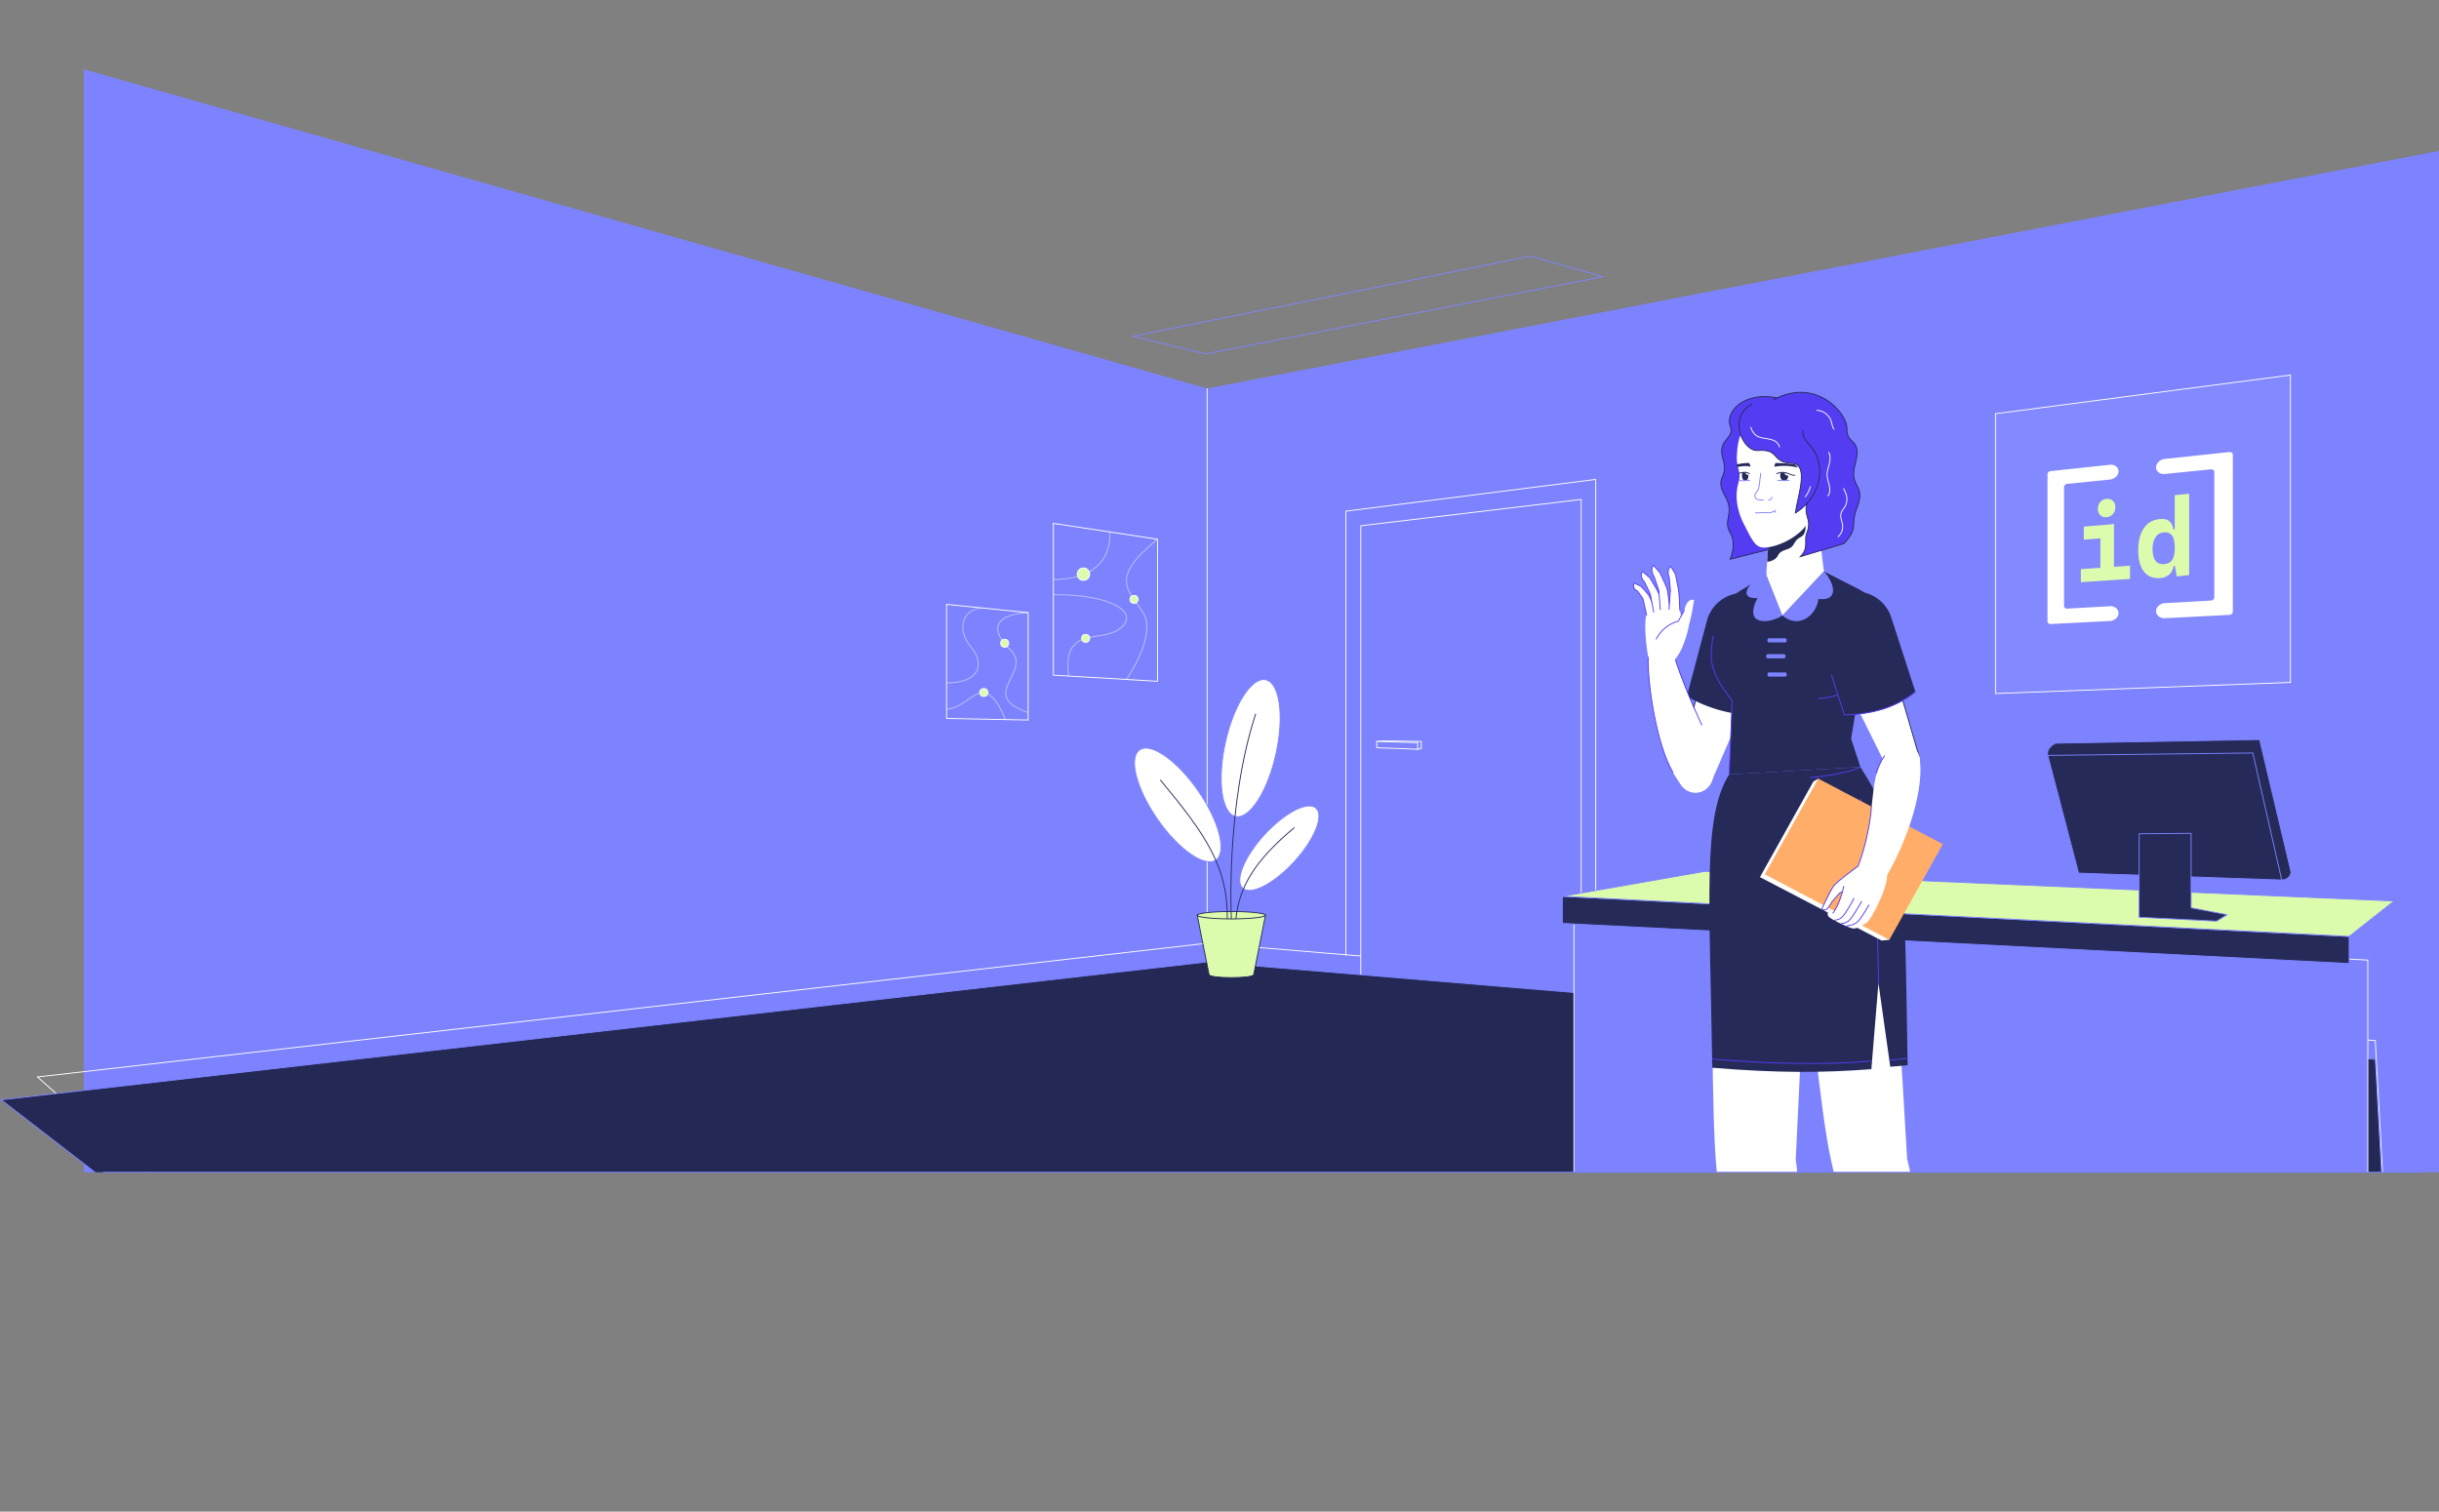<?xml version="1.0" encoding="UTF-8"?> <svg xmlns="http://www.w3.org/2000/svg" xmlns:xlink="http://www.w3.org/1999/xlink" viewBox="0 0 2702.96 1675.44"><rect x="0" y="0" width="2702.96" height="1675.44" fill="#808080" stroke="none"/><defs><style>.cls-1,.cls-14,.cls-18,.cls-21,.cls-5,.cls-7{fill:none;}.cls-13,.cls-15,.cls-2,.cls-25{fill:#fff;}.cls-3{clip-path:url(#clip-path);}.cls-4,.cls-6,.cls-9{fill:#7d83ff;}.cls-27,.cls-5,.cls-6,.cls-7,.cls-9{stroke:#fff;}.cls-12,.cls-14,.cls-18,.cls-19,.cls-21,.cls-25,.cls-27,.cls-5,.cls-8,.cls-9{stroke-miterlimit:10;}.cls-10,.cls-11,.cls-13,.cls-6,.cls-7{stroke-linecap:round;stroke-linejoin:round;}.cls-8{fill:#242854;}.cls-10,.cls-11,.cls-13,.cls-21,.cls-8{stroke:#7d83ff;}.cls-10,.cls-17{fill:#262a59;}.cls-11,.cls-12,.cls-16,.cls-27{fill:#ddfbac;}.cls-12,.cls-14,.cls-19{stroke:#262a59;}.cls-15{opacity:0.05;}.cls-18,.cls-25{stroke:#543cf2;}.cls-19{fill:#543cf2;}.cls-20{clip-path:url(#clip-path-2);}.cls-22{clip-path:url(#clip-path-3);}.cls-23{clip-path:url(#clip-path-4);}.cls-24{fill:#ffad69;}.cls-26{opacity:0.5;}</style><clipPath id="clip-path" transform="translate(-26.85 42.8)"><polygon class="cls-1" points="2789.89 1256.51 0 1256.51 0 0 1364.64 387.79 2789.89 112.89 2789.89 1256.51"></polygon></clipPath><clipPath id="clip-path-2" transform="translate(-26.85 42.8)"><polygon class="cls-2" points="2038.1 504.6 2048.91 598.11 1984.05 598.11 1988.91 522.97 2038.1 504.6"></polygon></clipPath><clipPath id="clip-path-3" transform="translate(-26.85 42.8)"><path class="cls-1" d="M1995.93,482.34c6.64-4,16.51.81,16.51.81l2.21,7.19-18.72-.7Z"></path></clipPath><clipPath id="clip-path-4" transform="translate(-26.85 42.8)"><path class="cls-1" d="M1965.87,482.69c-4.32-3.87-14.15-1.16-14.15-1.16l-1,8.81,15.11-.7Z"></path></clipPath></defs><g id="Layer_2" data-name="Layer 2"><g id="Слой_1" data-name="Слой 1"><g class="cls-3"><rect class="cls-4" x="92.84" width="2610.12" height="1675.44"></rect><polygon class="cls-5" points="41.55 1193.65 1337.79 1045.42 2632.36 1153.4 2649.64 1467.74 350.45 1467.74 41.55 1193.65"></polygon><polygon class="cls-6" points="1752.29 553.58 1508.03 582.75 1508.03 1118.98 1752.29 1144.98 1752.29 553.58"></polygon><polyline class="cls-7" points="1491.45 1058.74 1491.45 566.55 1768.4 531.36 1768.4 1081.85"></polyline><polygon class="cls-6" points="1525.83 821.78 1532.96 821.18 1575.03 821.78 1575.03 829.63 1571.11 830.42 1525.83 821.78"></polygon><polygon class="cls-6" points="1571.11 830.42 1525.83 828.77 1525.83 821.78 1571.11 823.08 1571.11 830.42"></polygon><line class="cls-5" x1="1337.79" y1="1066.16" x2="1337.79" y2="430.6"></line><polygon class="cls-8" points="1.28 1218.99 1337.79 1066.15 2632.36 1174.14 2649.64 1488.47 350.45 1488.47 1.28 1218.99"></polygon><polygon class="cls-9" points="2624.06 1566.35 1744.28 1505.76 1744.28 1019.39 2624.06 1064.11 2624.06 1566.35"></polygon><polygon class="cls-10" points="2603.38 1067.94 1731.43 1023.44 1731.43 993.43 2603.38 1037.93 2603.38 1067.94"></polygon><polygon class="cls-11" points="1731.43 993.43 1889.04 965.8 2653.28 998.6 2603.38 1037.93 1731.43 993.43"></polygon><path class="cls-10" d="M2296.22,794.44c-2-8.68,8.51-13.51,8.51-13.51L2531,776.87l34.91,147.21s-.78,8.13-10.41,8.49S2296.22,794.44,2296.22,794.44Z" transform="translate(-26.85 42.8)"></path><polygon class="cls-10" points="2528.66 975.37 2303.52 967.74 2269.37 837.25 2496.65 834.57 2528.66 975.37"></polygon><polygon class="cls-10" points="2456.34 1020.94 2370.65 1016.64 2370.65 924.12 2428.22 923.6 2428.22 1006.2 2468.14 1013.84 2456.34 1020.94"></polygon><path class="cls-12" d="M1416.22,1037.34c0,4.58-49.5,4.58-49.5,0l-13.09-65.75h75.68Z" transform="translate(-26.85 42.8)"></path><ellipse class="cls-12" cx="1364.62" cy="1014.39" rx="37.84" ry="4.1"></ellipse><ellipse class="cls-13" cx="1332.07" cy="849.34" rx="27.5" ry="74.27" transform="translate(-273.42 952.75) rotate(-34.72)"></ellipse><ellipse class="cls-13" cx="1444.7" cy="897.41" rx="60.19" ry="22.29" transform="translate(-219.85 1398.94) rotate(-47.5)"></ellipse><ellipse class="cls-13" cx="1412.78" cy="786.31" rx="77.6" ry="28.74" transform="translate(313.21 2038.86) rotate(-77.53)"></ellipse><path class="cls-14" d="M1418.45,748.39c-33.51,102.23-27,227.3-27,227.3" transform="translate(-26.85 42.8)"></path><path class="cls-14" d="M1461.4,874.41c-43.76,36.46-61,65.05-64.94,101.24" transform="translate(-26.85 42.8)"></path><path class="cls-14" d="M1312.74,821.65c49.43,59.56,74.94,95.64,74.22,154" transform="translate(-26.85 42.8)"></path><polygon class="cls-15" points="2211.44 768.68 2538.3 756.36 2538.3 415.71 2211.44 458.52 2211.44 768.68"></polygon><polygon class="cls-5" points="2211.44 768.68 2538.3 756.36 2538.3 415.71 2211.44 458.52 2211.44 768.68"></polygon><path class="cls-16" d="M2332.89,602.47V588l22.77-1.6V601Zm3.3-47.12V540.88l33.45-2.86v14.63Zm25.21-25a8.51,8.51,0,0,1-7-2.19,9.29,9.29,0,0,1-2.66-7,11.05,11.05,0,0,1,2.66-7.53,10.19,10.19,0,0,1,7-3.45,8.49,8.49,0,0,1,7,2.15,9.25,9.25,0,0,1,2.7,7.06,11,11,0,0,1-2.7,7.56A10.19,10.19,0,0,1,2361.4,530.38Zm-6.86,70.67V542.8l15.1-1.27v58.53Zm14-.92V585.51l18.86-1.33V598.9Z" transform="translate(-26.85 42.8)"></path><path class="cls-16" d="M2420.44,597.92q-11.42.75-17.68-7.25t-6.27-23.6q0-15.52,6.27-24.54t17.79-10q6.73-.59,10.27,2.25t4.59,9.14l5.16-.42L2436.94,564q0-9.19-3-13.21t-9.07-3.5a11.63,11.63,0,0,0-9.22,5.34q-3.24,4.86-3.24,13.22,0,8.67,3.15,12.83t9.31,3.74c4.5-.31,7.65-1.92,9.42-4.84s2.67-7.44,2.67-13.58l4.22,19.86-5.51.38q-.95,6.4-4.86,9.82A16.9,16.9,0,0,1,2420.44,597.92Zm18.78-1.82-2.28-12.41V506l16-1.49V594.6Z" transform="translate(-26.85 42.8)"></path><path class="cls-2" d="M2416.25,475.2h0c0,4.6,4.41,7.88,9.87,7.33l50.66-5.13c2.2-.22,4,1.08,4,2.9v139c0,1.82-1.78,3.4-4,3.53l-50.66,2.85c-5.46.31-9.87,4.29-9.87,8.88h0c0,4.6,4.41,8.1,9.87,7.82l71.22-3.64c2.22-.11,4-1.69,4-3.53V461.14c0-1.84-1.81-3.13-4-2.9l-71.22,7.59C2420.66,466.41,2416.25,470.6,2416.25,475.2ZM2299.49,648.85l65.61-3.36c5.27-.27,9.55-4.16,9.55-8.7h0c0-4.54-4.28-8-9.55-7.68l-47.25,2.67a3.17,3.17,0,0,1-3.59-2.94V497a3.83,3.83,0,0,1,3.59-3.5l47.25-4.79c5.27-.53,9.55-4.64,9.55-9.18h0c0-4.54-4.28-7.76-9.55-7.2l-65.61,7a3.82,3.82,0,0,0-3.55,3.5v163.1A3.16,3.16,0,0,0,2299.49,648.85Z" transform="translate(-26.85 42.8)"></path><path class="cls-2" d="M1924.17,1024.41s-.4,170.49,4.58,223.61c15.55,166.08,4.94,333.24,4.94,333.24h49.57s47.72-252.77,33.67-338.68l10.53-220.19Z" transform="translate(-26.85 42.8)"></path><path class="cls-2" d="M2029.07,1024.4s14.63,166.83,27.52,221.1c26.15,110.13,41.5,333.43,41.5,333.43h50.28s15.24-251.71-8-337.27l-13-219.27Z" transform="translate(-26.85 42.8)"></path><path class="cls-17" d="M2108.59,1046.77l13.1,92.75,19.26-1.67c-3.89-214.51,0-247.84-52.34-330.52l-145.37,8.22c-30.08,46.57-21.46,139.68-18.83,325.08,72.45,6,123,5.68,176.32,1.58Z" transform="translate(-26.85 42.8)"></path><path class="cls-18" d="M2088.61,842.56c20,59.47,20,204.21,20,204.21" transform="translate(-26.85 42.8)"></path><path class="cls-18" d="M1924.3,1131.05c67,5.65,129.07,6.5,177,2.09" transform="translate(-26.85 42.8)"></path><line class="cls-18" x1="2093.84" y1="1175.19" x2="2113.96" y2="1173"></line><path class="cls-19" d="M2015.84,404.91c-46.46-22-78.62,5.24-71.38,24.81,5.34,14.42-15.13,13.73-8.18,36s-9.86,19.33,2,40.51-2.78,26.56,6.09,41.54c7.38,12.46-.07,29.17-.07,29.17l74.08-18.69S2072.88,431.88,2015.84,404.91Z" transform="translate(-26.85 42.8)"></path><polygon class="cls-2" points="1941.78 761.94 1895.98 867.87 1860.64 855.07 1891.69 722.3 1941.78 761.94"></polygon><ellipse class="cls-2" cx="1905.86" cy="816.69" rx="19.16" ry="18.88" transform="translate(959.41 2717.88) rotate(-86.87)"></ellipse><line class="cls-14" x1="1860.64" y1="855.07" x2="1891.69" y2="722.3"></line><path class="cls-17" d="M1896.26,729c24,13.84,50.63,21.12,80,21.2l22.21-83.8a41.37,41.37,0,0,0-29.38-50.59h0a41.38,41.38,0,0,0-50.6,29.39Z" transform="translate(-26.85 42.8)"></path><polygon class="cls-2" points="2011.25 547.4 2022.06 640.92 1957.2 640.92 1962.06 565.78 2011.25 547.4"></polygon><g class="cls-20"><path class="cls-17" d="M1995.48,575.37c1.59-1.82,2.34-4.1,4.17-5.74,3.24-2.89,8.56-3.09,12.1-5.78,2.93-2.32,4.09-6.22,6.76-8.74,2-2,4.74-2.67,6.64-4.76s2.75-5.91,2.65-9.68a76.72,76.72,0,0,0-1.49-11c-10,3.53-18.38,10.57-28.35,15.71-7.07,3.64-16.15,6.32-19.7,13.25-2.42,4.72-2.6,14.72,1.35,19.2C1983.36,582.07,1992.47,578.82,1995.48,575.37Z" transform="translate(-26.85 42.8)"></path></g><path class="cls-2" d="M1953.6,491.67c-3.84,12.11-3.31,28.78,6.14,46.92,7.88,15.14,11.78,25.5,21.7,25.5,17.45,0,43.34-14.85,48.82-28.33,9.09-22.35,19.65-31.18,28.45-62.08,9.93-34.89-17.93-70.45-63.78-63.43-37.49,5.74-42.78,32.91-43.33,53.74C1951.28,475.92,1957,480.86,1953.6,491.67Z" transform="translate(-26.85 42.8)"></path><path class="cls-17" d="M2017.71,574.15l-62.5,37.93a44.23,44.23,0,0,0-18.79,52.45l31.77,90.58Z" transform="translate(-26.85 42.8)"></path><path class="cls-17" d="M2016,574.15l-68,55.41a67.78,67.78,0,0,0-6.51,99l25,26.49h97L2107,675.2A47.35,47.35,0,0,0,2087,610.36Z" transform="translate(-26.85 42.8)"></path><polygon class="cls-17" points="2061.76 850.13 1916.39 858.36 1920.32 758.25 2063.74 744.13 2051.47 818.8 2061.76 850.13"></polygon><path class="cls-4" d="M2048,590.48l-45.93,48.93-17.82-45c-18.37,4.34-33.15,27.33-9.74,25.69-16.4,31.64,14.06,28.48,27.56,19.28,19.38,16.17,38.36-1.85,39.94-18.28C2067.17,623.78,2058.19,601,2048,590.48Z" transform="translate(-26.85 42.8)"></path><path class="cls-18" d="M1925.35,662c-4.12,26.67-4.36,39,21.1,71.74l-3.21,81.81" transform="translate(-26.85 42.8)"></path><path class="cls-18" d="M2041.88,731.24c31.8,0,47.77-24.16,47.77-24.16" transform="translate(-26.85 42.8)"></path><polygon class="cls-2" points="1957.43 637.24 1975.25 682.22 2021.18 633.29 2020.53 628.12 1990.07 614.63 1957.43 637.24"></polygon><path class="cls-18" d="M2088.61,807.33c-16.41,8.22-56.08,11.9-56.08,11.9" transform="translate(-26.85 42.8)"></path><rect class="cls-4" x="1958.79" y="707.43" width="21.22" height="4.6" rx="1.56"></rect><rect class="cls-4" x="1957.43" y="725.07" width="21.22" height="4.6" rx="1.56"></rect><rect class="cls-4" x="1958.79" y="745.28" width="21.22" height="4.6" rx="1.56"></rect><polygon class="cls-2" points="2040.17 747.72 2091.98 852.38 2126.84 838.51 2088.03 705.41 2040.17 747.72"></polygon><ellipse class="cls-2" cx="2135.4" cy="800.44" rx="18.88" ry="19.16" transform="translate(-101.38 280.37) rotate(-6.26)"></ellipse><line class="cls-14" x1="2126.84" y1="838.51" x2="2088.03" y2="705.41"></line><path class="cls-17" d="M2149.53,724c-20.46,17.24-47.06,25.2-78.71,25.53L2044.07,667a41.38,41.38,0,0,1,26.58-52.12h0a41.38,41.38,0,0,1,52.12,26.59Z" transform="translate(-26.85 42.8)"></path><path class="cls-18" d="M2056.48,705.31l14.34,44.22c31.38-.51,57.78-8.76,78.71-25.54" transform="translate(-26.85 42.8)"></path><path class="cls-19" d="M1992.34,400.2c47.15-25.45,82,15.29,81.34,32.34-.66,18.44,17.32,9.13,9.12,39.14-7.41,27.11,12.65,20.93,1.93,48.49-7.89,20.27,2.79,20.11-14.15,39.45l-48.53,14.53c9.79-9.87,3.77-17.68,7-25.79,6.92-17.46-5.4-18.49,1.44-37.3,4.21-11.57-8.32-20.75-2.39-35.24s-20.54-11.13-17.27-29.66c3.84-21.73-40.4-16.73-39.19-30" transform="translate(-26.85 42.8)"></path><path class="cls-19" d="M1968.4,404.88c-27.32,15.25-10,52.84,6.35,51.63,25.45-1.89,13.87,13.09,38.34,14.33,19.2,1,5.51,38.07,3.39,55,21-12.81,33.79-39.25,23.4-63.94-5.64-13.38-15.05-14.41-15.05-27.25" transform="translate(-26.85 42.8)"></path><path class="cls-5" d="M2063.56,552.33a14.91,14.91,0,0,0,5.32-13.1c-.55-4.46-3.14-8.89-1.62-13.48,1-3.1,3.62-5.44,5-8.49a16.85,16.85,0,0,0,1-10.35,31,31,0,0,0-3.49-8.5" transform="translate(-26.85 42.8)"></path><path class="cls-5" d="M2052.28,507.09c2.71-3,2.77-7.56,1.92-11.52s-2.47-7.78-2.58-11.83c-.11-4.39,1.57-8.59,2.61-12.86s1.37-9.11-1.13-12.71" transform="translate(-26.85 42.8)"></path><path class="cls-5" d="M2040,412a17.55,17.55,0,0,1,15.92,11.3c1.21,3.33,1.43,7.12,3.61,9.91" transform="translate(-26.85 42.8)"></path><path class="cls-5" d="M1967,430.51c1.45,4.79,4.36,9.15,9.17,11,7.91,3,20.08.68,22.88,11.47" transform="translate(-26.85 42.8)"></path><path class="cls-5" d="M2027.28,508.14a34.49,34.49,0,0,0,6-12" transform="translate(-26.85 42.8)"></path><path class="cls-21" d="M1978.22,481.41c-1.3,7.87-1.33,16.61-3.55,19.6-5,5.05-4.58,11.2,6.77,10.39" transform="translate(-26.85 42.8)"></path><path class="cls-17" d="M1951.59,474.73c6.13-.85,10.55-1.56,15.18-.27a7.58,7.58,0,0,0-1.76-4.12,62.53,62.53,0,0,0-13,1.53C1951.1,472.09,1951.59,474.73,1951.59,474.73Z" transform="translate(-26.85 42.8)"></path><path class="cls-17" d="M2019.41,475.5a61.45,61.45,0,0,0-26.23-1,14.29,14.29,0,0,1,1.33-4.12,152.48,152.48,0,0,1,20.86,1.53C2016.68,472.09,2019.41,475.5,2019.41,475.5Z" transform="translate(-26.85 42.8)"></path><g class="cls-22"><ellipse class="cls-17" cx="1977.33" cy="527.13" rx="4.48" ry="5.85"></ellipse><ellipse class="cls-2" cx="1981.9" cy="524.91" rx="3.96" ry="2.25"></ellipse></g><g class="cls-23"><ellipse class="cls-17" cx="1934.06" cy="527.13" rx="3.62" ry="5.85"></ellipse><ellipse class="cls-2" cx="1938.56" cy="524.32" rx="3.96" ry="2.25"></ellipse></g><path class="cls-21" d="M1954.53,489.69c2.7.65,7.92.27,11.67-.21" transform="translate(-26.85 42.8)"></path><path class="cls-14" d="M1995.38,482.34c10.44-4.75,14.93,2.47,20.87,1.54" transform="translate(-26.85 42.8)"></path><path class="cls-21" d="M1996.56,489.48a62.26,62.26,0,0,0,13.34.12" transform="translate(-26.85 42.8)"></path><path class="cls-14" d="M1965.87,482.47c-2.36-1.9-5.53-2.42-9.56-1.27l-2.7.76" transform="translate(-26.85 42.8)"></path><path class="cls-21" d="M1972.11,525.32c2.64.92,4.46,0,7.88,0,5.84,0,7.83,1.21,13.89-1.89" transform="translate(-26.85 42.8)"></path><line class="cls-21" x1="1966.72" y1="565.27" x2="1967.99" y2="568.12"></line><path class="cls-21" d="M1986.43,511.3c2.71-.17,4.49-1.11,3.85-3.47" transform="translate(-26.85 42.8)"></path><polygon class="cls-2" points="2015.08 863.02 2093.79 1041.65 2085.32 1042.47 1950.4 972.16 2009.71 866.11 2015.08 863.02"></polygon><polygon class="cls-24" points="2153.11 935.59 2093.79 1041.65 1955.77 969.07 2015.08 863.02 2153.11 935.59"></polygon><ellipse class="cls-2" cx="2135.33" cy="800.14" rx="18.88" ry="19.16" transform="translate(351.94 2297.05) rotate(-60.16)"></ellipse><path class="cls-2" d="M2122.28,786.14c-31.08,34.39-9.6,67.3-39.56,139.21l29.54,11.82c31.21-50.34,47.38-109.15,41.82-140.38Z" transform="translate(-26.85 42.8)"></path><path class="cls-2" d="M2086.79,917.76c-9.55,5.43-24.67,16.7-27.76,21.35s-13.29,25.55-13.29,25.55,5,2.82,7.84-2.24l3.53-5.79,8.57-9.76,23.85-10.33" transform="translate(-26.85 42.8)"></path><path class="cls-18" d="M2045.74,964.66s4.14,3.44,7.84-2.24c1.83-2.81,3.53-5.79,3.53-5.79l8.57-9.76,6.34-2.74" transform="translate(-26.85 42.8)"></path><path class="cls-2" d="M2095.55,979.81c-10.37,6.58-13.25,7.36-17.87,5.75s-23.52-10-24.86-13.22a5.79,5.79,0,0,1-.41-3.82l34.83,6.43Z" transform="translate(-26.85 42.8)"></path><path class="cls-2" d="M2090.36,913.47c-6.84,5.8-18.32,14.9-19.27,21.81-.76,5.46-5,27-13.82,34.81-1.82,1.6,33.46,12,38.28,9.72s26.73-44.85,21.9-55.52C2115.91,920.87,2090.36,913.47,2090.36,913.47Z" transform="translate(-26.85 42.8)"></path><path class="cls-25" d="M2059.57,977.27c4.65-1,6.92-.67,11.64-7.17s10.41-17.51,10.41-17.51" transform="translate(-26.85 42.8)"></path><path class="cls-25" d="M2066.56,981.18c4.65-1,7.8-.84,12.52-7.33s11-17.76,11-17.76" transform="translate(-26.85 42.8)"></path><path class="cls-25" d="M2071.52,983.76c4.65-1,10.57-.54,15.67-6.74s10.93-17,10.93-17" transform="translate(-26.85 42.8)"></path><path class="cls-18" d="M2057.87,969.53c7.93-9.71,12.42-30.3,12.42-30.3" transform="translate(-26.85 42.8)"></path><path class="cls-18" d="M2106.17,814.3c4.15-13.36,9.46-19.69,9.46-19.69" transform="translate(-26.85 42.8)"></path><path class="cls-18" d="M2045.74,964.66s9.92-21.38,13.29-25.55c4.41-5.48,20.94-17.37,27-22,0,0,10.16-24.77,14.23-58.72l.49-7.56" transform="translate(-26.85 42.8)"></path><circle class="cls-2" cx="1841.06" cy="727.23" r="14.52"></circle><ellipse class="cls-2" cx="1905.86" cy="816.69" rx="18.88" ry="19.16" transform="translate(633.53 2517.22) rotate(-76.28)"></ellipse><path class="cls-2" d="M1853.42,684.72c1.11,50.09,11.23,111.26,37.88,144.24,0,0,33.89,4.38,33.55-9.78,4.32-36.24-23.49-71.92-42.43-134.46Z" transform="translate(-26.85 42.8)"></path><path class="cls-25" d="M1880.82,813.43c-18.3-31.61-28.39-98.9-27.4-128.71" transform="translate(-26.85 42.8)"></path><path class="cls-18" d="M1913,761c-8.55-17.73-28.6-65.57-30.58-77.32" transform="translate(-26.85 42.8)"></path><path class="cls-2" d="M1881.73,690.28c7.21-9.57,10.38-16.66,10.86-21.8s-2.09-29.41-4.45-35.87c-2.56-7-30.25-3.66-35.82,4.08-4.09,5.71-1.49,35.86,1.06,47.74C1855.37,693.66,1881.73,690.28,1881.73,690.28Z" transform="translate(-26.85 42.8)"></path><path class="cls-25" d="M1861,633.45c-2.53-7.21-5.15-13.44-7-16.42s-8.4-9.85-8.4-9.85l-7.56-3.71s-3.43,5.68,3.83,9.1l5.73,8.24,4.16,18.46" transform="translate(-26.85 42.8)"></path><path class="cls-25" d="M1871.08,632.16c-2.53-8.24-5.94-17.73-7.88-21.17s-8-13.52-8-13.52l-8-6.69s-4.44,4,2.5,12.24l6.09,12.74,3.85,20.19" transform="translate(-26.85 42.8)"></path><path class="cls-25" d="M1877.38,631c-1.36-9-1.92-18.31-3.37-22.23s-7.57-16.69-7.57-16.69l-7-8.28s-5,3.49.79,13.25l4.92,14.48,1.73,21.58" transform="translate(-26.85 42.8)"></path><path class="cls-25" d="M1888.52,634.08c-.19-8.75-.93-20.76-1.77-24.67s-3-15.58-3-15.58l-5.21-8.83s-5.42,2.76-1.7,12.86L1878,611.7,1876.45,633" transform="translate(-26.85 42.8)"></path><path class="cls-2" d="M1886.27,682.27c7.7-9.07,11.92-29.17,12.31-32,.22-1.61,2.64-9.5,3.63-15.9.76-4.9,2.07-12.32,2.07-12.32s-8-2.55-10.71,11.4l-6.84,12.29s-19.65,6.69-23,19.55" transform="translate(-26.85 42.8)"></path><path class="cls-18" d="M1862.21,665.79a38.46,38.46,0,0,1,24.52-20.07l6.84-12.29" transform="translate(-26.85 42.8)"></path><polygon class="cls-5" points="1167.38 580.09 1282.77 597.68 1282.77 755.12 1167.38 748.32 1167.38 580.09"></polygon><polygon class="cls-5" points="1049 669.88 1139.38 679.04 1139.38 798.04 1049 796.27 1049 669.88"></polygon><g class="cls-26"><path class="cls-5" d="M1075.85,714.13c37.28,0,42.55-21.66,27-39.88S1092.48,633,1114.31,631" transform="translate(-26.85 42.8)"></path><path class="cls-5" d="M1166.23,636.24c-44,2.53-38.21,23.78-20,40.89,26.28,24.73-37.27,50.09,20,69.86" transform="translate(-26.85 42.8)"></path><path class="cls-5" d="M1075.85,743.12c18.53,0,32.52-24.17,45.19-17.17s19.75,28.79,19.75,28.79" transform="translate(-26.85 42.8)"></path><path class="cls-5" d="M1194.23,599.46c69.44.29,62.45-52.65,62.45-52.65" transform="translate(-26.85 42.8)"></path><path class="cls-5" d="M1309.61,554.88c-54.38,44-31.92,56.13-16,81.36s-18.45,74-18.45,74" transform="translate(-26.85 42.8)"></path><path class="cls-5" d="M1194.23,616.35c66-.88,99.88,21.94,70.61,39.58-21.25,12.81-60.9-3.61-53.59,50.59" transform="translate(-26.85 42.8)"></path></g><circle class="cls-27" cx="1090.28" cy="767.54" r="4.45"></circle><circle class="cls-27" cx="1113.4" cy="712.93" r="4.45"></circle><circle class="cls-27" cx="1200.72" cy="636.38" r="6.9"></circle><circle class="cls-27" cx="1256.71" cy="664.29" r="4.45"></circle><circle class="cls-27" cx="1203.16" cy="707.53" r="4.45"></circle></g><polygon class="cls-21" points="1335.94 392.28 1776.34 306.71 1695.95 283.94 1255.43 372.64 1335.94 392.28"></polygon><line class="cls-21" x1="114.13" y1="1299.31" x2="2686.52" y2="1299.31"></line></g></g></svg> 